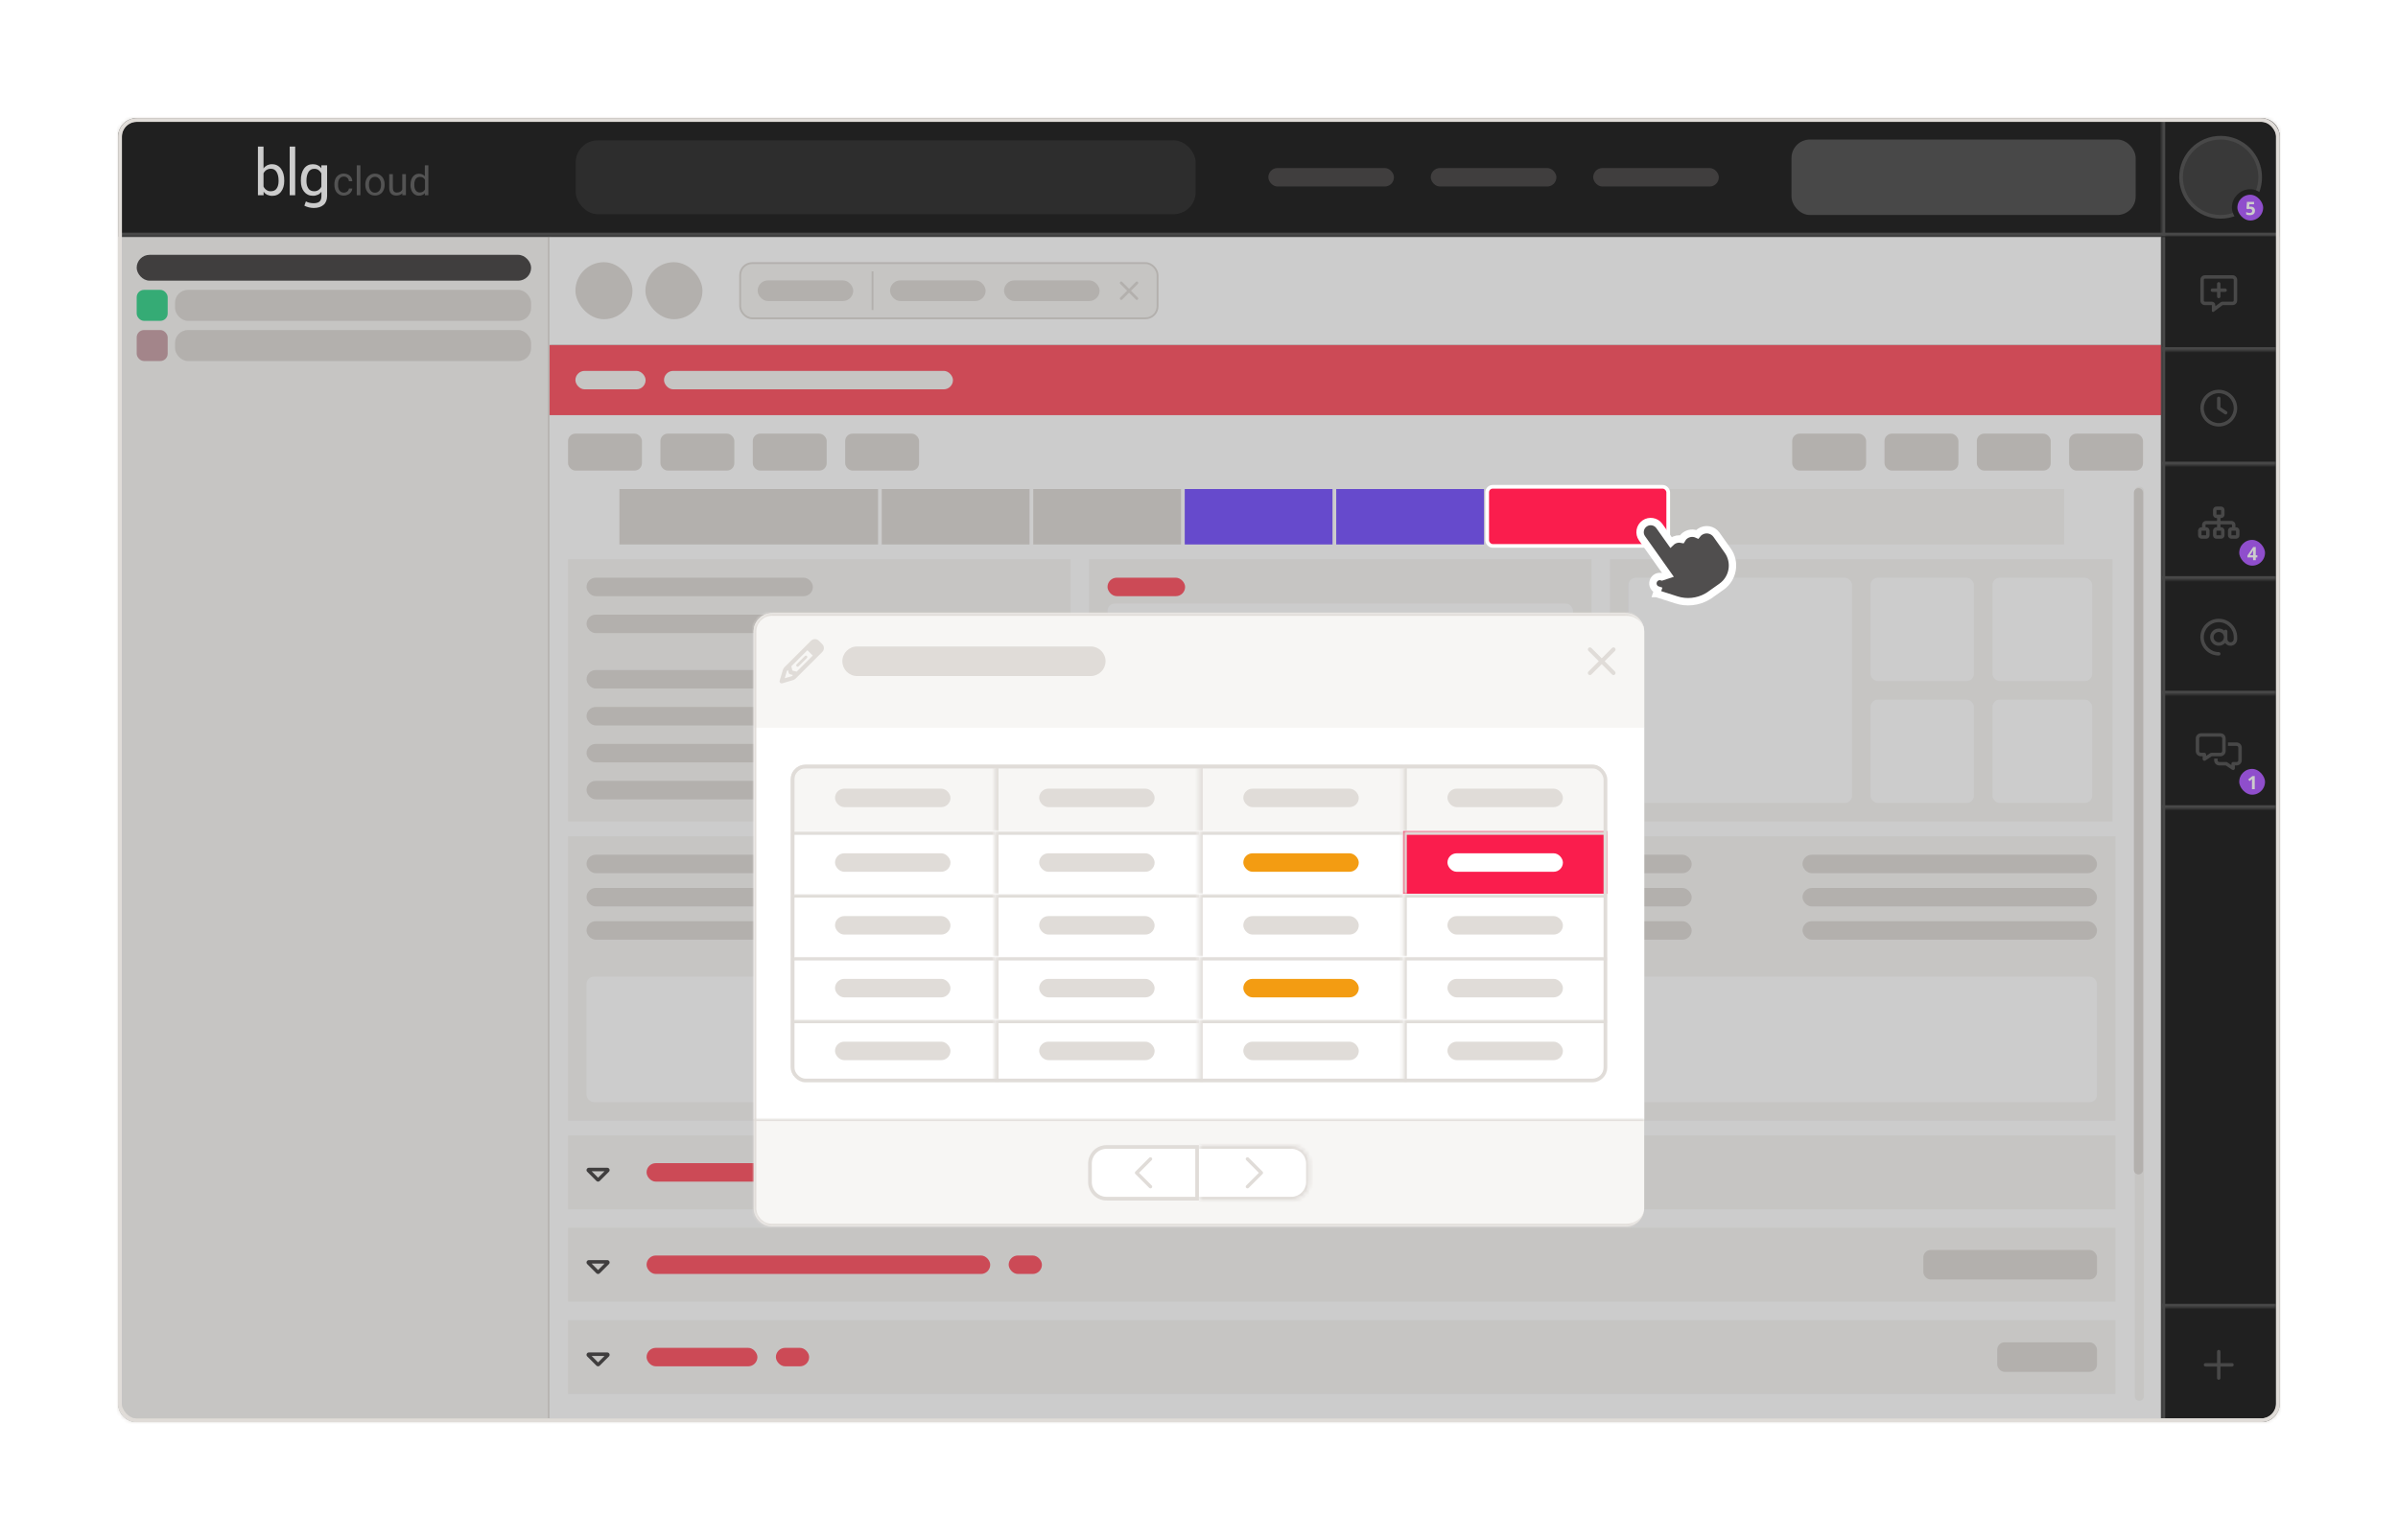 <svg width="649" height="417" viewBox="0 0 649 417" fill="none" xmlns="http://www.w3.org/2000/svg">
<g filter="url(#filter0_d_2085_13919)">
<path d="M10 15C10 12.239 12.239 10 15 10H620C622.761 10 625 12.239 625 15V388C625 390.761 622.761 393 620 393H15C12.239 393 10 390.761 10 388V15Z" fill="white" fill-opacity="0.7" shape-rendering="crispEdges"/>
<path d="M15 8.5C11.41 8.5 8.5 11.41 8.5 15V388C8.5 391.59 11.41 394.5 15 394.5H620C623.59 394.5 626.5 391.59 626.5 388V15C626.5 11.41 623.59 8.5 620 8.5H15Z" stroke="white" stroke-opacity="0.9" stroke-width="3" shape-rendering="crispEdges"/>
<g filter="url(#filter1_d_2085_13919)">
<g clip-path="url(#clip0_2085_13919)">
<mask id="path-3-inside-1_2085_13919" fill="white">
<path d="M25 30C25 27.239 27.239 25 30 25H605C607.761 25 610 27.239 610 30V373C610 375.761 607.761 378 605 378H30C27.239 378 25 375.761 25 373V30Z"/>
</mask>
<path d="M25 30C25 27.239 27.239 25 30 25H605C607.761 25 610 27.239 610 30V373C610 375.761 607.761 378 605 378H30C27.239 378 25 375.761 25 373V30Z" fill="#282828"/>
<mask id="path-5-inside-2_2085_13919" fill="white">
<path d="M25 57H141.749V378H25V57Z"/>
</mask>
<path d="M25 57H141.749V378H25V57Z" fill="#F7F6F4"/>
<path d="M141.251 57V378H142.247V57H141.251Z" fill="#E0DCD8" mask="url(#path-5-inside-2_2085_13919)"/>
<rect x="30" y="62" width="106.749" height="6.991" rx="3.495" fill="#504E4E"/>
<rect x="30" y="71.482" width="8.389" height="8.389" rx="1.992" fill="#42D692"/>
<rect x="40.381" y="71.482" width="96.367" height="8.389" rx="3.495" fill="#E0DCD8"/>
<rect x="30" y="82.361" width="8.389" height="8.389" rx="1.992" fill="#CCA6AC"/>
<rect x="40.381" y="82.361" width="96.367" height="8.389" rx="3.495" fill="#E0DCD8"/>
<rect width="436.251" height="29.423" transform="translate(141.748 57)" fill="white"/>
<g clip-path="url(#clip1_2085_13919)">
<rect x="148.738" y="63.99" width="15.443" height="15.441" rx="7.721" fill="#E0DCD8"/>
<rect x="167.678" y="63.99" width="15.443" height="15.441" rx="7.721" fill="#E0DCD8"/>
<rect x="193.331" y="64.239" width="112.965" height="14.943" rx="3.246" fill="#F7F6F4"/>
<rect x="193.331" y="64.239" width="112.965" height="14.943" rx="3.246" stroke="#E0DCD8" stroke-width="0.498"/>
<rect x="198.062" y="68.914" width="25.866" height="5.593" rx="2.796" fill="#E0DCD8"/>
<line x1="229.159" y1="66.481" x2="229.159" y2="76.941" stroke="#E0DCD8" stroke-width="0.498"/>
<rect x="233.891" y="68.914" width="25.866" height="5.593" rx="2.796" fill="#E0DCD8"/>
<rect x="264.738" y="68.914" width="25.866" height="5.593" rx="2.796" fill="#E0DCD8"/>
<g clip-path="url(#clip2_2085_13919)">
<path d="M300.957 69.86C301.103 69.713 301.103 69.477 300.957 69.332C300.811 69.187 300.574 69.186 300.429 69.332L298.577 71.184L296.723 69.33C296.577 69.184 296.34 69.184 296.195 69.33C296.051 69.477 296.049 69.713 296.195 69.858L298.048 71.71L296.194 73.564C296.047 73.711 296.047 73.947 296.194 74.092C296.34 74.237 296.577 74.238 296.721 74.092L298.574 72.24L300.428 74.094C300.574 74.24 300.811 74.24 300.955 74.094C301.1 73.947 301.102 73.711 300.955 73.566L299.103 71.714L300.957 69.86Z" fill="#E0DCD8"/>
</g>
</g>
<rect width="436.251" height="291.577" transform="translate(141.748 86.424)" fill="white"/>
<rect width="436.251" height="18.982" transform="translate(141.748 86.424)" fill="#FF5C6C"/>
<rect x="148.738" y="93.414" width="19" height="5" rx="2.5" fill="#F7F6F4"/>
<rect x="172.719" y="93.414" width="78.202" height="5" rx="2.5" fill="#F7F6F4"/>
<rect x="146.748" y="110.406" width="20" height="10" rx="2" fill="#E0DCD8"/>
<rect x="171.748" y="110.406" width="20" height="10" rx="2" fill="#E0DCD8"/>
<rect x="196.748" y="110.406" width="20" height="10" rx="2" fill="#E0DCD8"/>
<rect x="221.748" y="110.406" width="20" height="10" rx="2" fill="#E0DCD8"/>
<rect x="478.057" y="110.406" width="20" height="10" rx="2" fill="#E0DCD8"/>
<rect x="503.037" y="110.406" width="20" height="10" rx="2" fill="#E0DCD8"/>
<rect x="528.02" y="110.406" width="20" height="10" rx="2" fill="#E0DCD8"/>
<rect x="553" y="110.406" width="20" height="10" rx="2" fill="#E0DCD8"/>
<g clip-path="url(#clip3_2085_13919)">
<rect width="70" height="15" transform="translate(160.646 125.406)" fill="#E0DCD8"/>
<rect width="40" height="15" transform="translate(231.646 125.406)" fill="#E0DCD8"/>
<rect width="40" height="15" transform="translate(272.646 125.406)" fill="#E0DCD8"/>
<rect width="40" height="15" transform="translate(313.646 125.406)" fill="#805CFF"/>
<rect width="40" height="15" transform="translate(354.646 125.406)" fill="#805CFF"/>
<rect width="40" height="15" transform="translate(395.646 125.406)" fill="#FA1D4D"/>
<rect width="115" height="15" transform="translate(436.646 125.406)" fill="#F7F6F4"/>
<rect width="136" height="71" transform="translate(146.748 144.406)" fill="#F7F6F4"/>
<rect x="151.748" y="149.406" width="61.267" height="5" rx="2.5" fill="#E0DCD8"/>
<rect x="151.748" y="159.406" width="107" height="5" rx="2.5" fill="#E0DCD8"/>
<rect x="151.748" y="174.406" width="126" height="5" rx="2.5" fill="#E0DCD8"/>
<rect x="151.748" y="184.406" width="64" height="5" rx="2.5" fill="#E0DCD8"/>
<rect x="151.748" y="194.406" width="95" height="5" rx="2.5" fill="#E0DCD8"/>
<rect x="151.748" y="204.406" width="108" height="5" rx="2.5" fill="#E0DCD8"/>
<rect width="136" height="71" transform="translate(287.748 144.406)" fill="#F7F6F4"/>
<rect x="292.748" y="149.406" width="21" height="5" rx="2.5" fill="#FF5C6C"/>
<rect x="292.748" y="156.406" width="126" height="10" rx="2" fill="white"/>
<rect x="292.748" y="171.406" width="43" height="5" rx="2.5" fill="#FF5C6C"/>
<rect x="292.748" y="178.406" width="126" height="10" rx="2" fill="white"/>
<rect x="292.748" y="193.406" width="38" height="5" rx="2.5" fill="#FF5C6C"/>
<rect x="292.748" y="200.406" width="126" height="10" rx="2" fill="white"/>
<rect width="136" height="71" transform="translate(428.748 144.406)" fill="#F7F6F4"/>
<rect x="433.748" y="149.406" width="60.5" height="61" rx="2" fill="white"/>
<rect x="499.248" y="149.406" width="28" height="28" rx="2" fill="white"/>
<rect x="532.248" y="149.406" width="27" height="28" rx="2" fill="white"/>
<rect x="499.248" y="182.406" width="28" height="28" rx="2" fill="white"/>
<rect x="532.248" y="182.406" width="27" height="28" rx="2" fill="white"/>
<rect width="418.799" height="77" transform="translate(146.748 219.406)" fill="#F7F6F4"/>
<rect x="151.748" y="224.406" width="79.7" height="5" rx="2.5" fill="#E0DCD8"/>
<rect x="261.447" y="224.406" width="79.7" height="5" rx="2.5" fill="#E0DCD8"/>
<rect x="371.146" y="224.406" width="79.7" height="5" rx="2.5" fill="#E0DCD8"/>
<rect x="480.848" y="224.406" width="79.7" height="5" rx="2.5" fill="#E0DCD8"/>
<rect x="151.748" y="233.406" width="79.7" height="5" rx="2.5" fill="#E0DCD8"/>
<rect x="261.447" y="233.406" width="79.7" height="5" rx="2.5" fill="#E0DCD8"/>
<rect x="371.146" y="233.406" width="79.7" height="5" rx="2.5" fill="#E0DCD8"/>
<rect x="480.848" y="233.406" width="79.7" height="5" rx="2.5" fill="#E0DCD8"/>
<rect x="151.748" y="242.406" width="79.7" height="5" rx="2.5" fill="#E0DCD8"/>
<rect x="261.447" y="242.406" width="79.7" height="5" rx="2.5" fill="#E0DCD8"/>
<rect x="371.146" y="242.406" width="79.7" height="5" rx="2.5" fill="#E0DCD8"/>
<rect x="480.848" y="242.406" width="79.7" height="5" rx="2.5" fill="#E0DCD8"/>
<rect x="151.748" y="257.406" width="132.946" height="34" rx="2" fill="white"/>
<rect x="289.674" y="257.406" width="132.946" height="34" rx="2" fill="white"/>
<rect x="427.602" y="257.406" width="132.946" height="34" rx="2" fill="white"/>
<g clip-path="url(#clip4_2085_13919)">
<rect width="418.799" height="20" transform="translate(146.748 300.406)" fill="#F7F6F4"/>
<g clip-path="url(#clip5_2085_13919)">
<path d="M154.873 311.84L156.619 310.094H153.127L154.873 311.84ZM155.314 312.725C155.07 312.969 154.673 312.969 154.429 312.725L151.929 310.225C151.75 310.045 151.697 309.777 151.794 309.543C151.892 309.309 152.119 309.156 152.373 309.156H157.373C157.625 309.156 157.853 309.309 157.951 309.543C158.048 309.777 157.994 310.045 157.816 310.225L155.316 312.725H155.314Z" fill="#504E4E"/>
</g>
<rect x="167.998" y="307.906" width="59" height="5" rx="2.5" fill="#FF5C6C"/>
<rect x="231.998" y="307.906" width="9" height="5" rx="2.5" fill="#FF5C6C"/>
<rect width="418.799" height="20" transform="translate(146.748 325.406)" fill="#F7F6F4"/>
<g clip-path="url(#clip6_2085_13919)">
<path d="M154.873 336.84L156.619 335.094H153.127L154.873 336.84ZM155.314 337.725C155.07 337.969 154.673 337.969 154.429 337.725L151.929 335.225C151.75 335.045 151.697 334.777 151.794 334.543C151.892 334.309 152.119 334.156 152.373 334.156H157.373C157.625 334.156 157.853 334.309 157.951 334.543C158.048 334.777 157.994 335.045 157.816 335.225L155.316 337.725H155.314Z" fill="#504E4E"/>
</g>
<rect x="167.998" y="332.906" width="93" height="5" rx="2.5" fill="#FF5C6C"/>
<rect x="265.998" y="332.906" width="9" height="5" rx="2.5" fill="#FF5C6C"/>
<rect x="513.547" y="331.406" width="47" height="8" rx="2" fill="#E0DCD8"/>
<rect width="418.799" height="20" transform="translate(146.748 350.406)" fill="#F7F6F4"/>
<g clip-path="url(#clip7_2085_13919)">
<path d="M154.873 361.84L156.619 360.094H153.127L154.873 361.84ZM155.314 362.725C155.07 362.969 154.673 362.969 154.429 362.725L151.929 360.225C151.75 360.045 151.697 359.777 151.794 359.543C151.892 359.309 152.119 359.156 152.373 359.156H157.373C157.625 359.156 157.853 359.309 157.951 359.543C158.048 359.777 157.994 360.045 157.816 360.225L155.316 362.725H155.314Z" fill="#504E4E"/>
</g>
<rect x="167.998" y="357.906" width="30" height="5" rx="2.5" fill="#FF5C6C"/>
<rect x="202.998" y="357.906" width="9" height="5" rx="2.5" fill="#FF5C6C"/>
<rect x="533.547" y="356.406" width="27" height="8" rx="2" fill="#E0DCD8"/>
</g>
</g>
<path d="M572 126L572 371" stroke="#F7F6F4" stroke-width="2.491" stroke-linecap="round"/>
<path d="M571.773 126.402L571.773 309.705" stroke="#E0DCD8" stroke-width="2.491" stroke-linecap="round"/>
<mask id="path-76-inside-3_2085_13919" fill="white">
<path d="M25 25H610V57H25V25Z"/>
</mask>
<path d="M25 25H610V57H25V25Z" fill="#282828"/>
<path d="M610 56H25V58H610V56Z" fill="#5A5A5A" mask="url(#path-76-inside-3_2085_13919)"/>
<g clip-path="url(#clip8_2085_13919)">
<g opacity="0.3">
<path d="M86.075 45.156C86.432 45.156 86.727 45.052 87 44.844C87.273 44.636 87.399 44.366 87.441 44.054H88.365C88.344 44.387 88.239 44.678 88.029 44.99C87.819 45.281 87.546 45.53 87.189 45.696C86.832 45.883 86.474 45.967 86.075 45.967C85.277 45.967 84.667 45.696 84.205 45.177C83.743 44.657 83.512 43.951 83.512 43.057V42.87C83.512 42.33 83.617 41.831 83.806 41.394C83.995 40.958 84.31 40.625 84.688 40.376C85.067 40.147 85.529 40.002 86.054 40.002C86.684 40.002 87.231 40.21 87.672 40.584C88.113 40.958 88.323 41.457 88.365 42.08H87.441C87.399 41.706 87.273 41.415 87.021 41.166C86.769 40.937 86.453 40.812 86.075 40.812C85.571 40.812 85.193 40.999 84.919 41.353C84.646 41.706 84.499 42.226 84.499 42.891V43.078C84.499 43.743 84.625 44.242 84.898 44.595C85.193 44.99 85.571 45.156 86.075 45.156Z" fill="white"/>
<path d="M90.55 45.863H89.562V37.758H90.55V45.863Z" fill="white"/>
<path d="M91.875 42.954C91.875 42.393 92.001 41.894 92.211 41.437C92.421 40.979 92.757 40.647 93.136 40.398C93.535 40.148 93.976 40.023 94.501 40.023C95.3 40.023 95.909 40.294 96.392 40.834C96.876 41.374 97.107 42.081 97.107 42.974V43.037C97.107 43.577 97.002 44.076 96.792 44.533C96.582 44.99 96.266 45.323 95.867 45.572C95.468 45.822 95.006 45.946 94.48 45.946C93.703 45.946 93.073 45.676 92.589 45.136C92.106 44.596 91.875 43.889 91.875 43.016V42.954ZM92.862 43.058C92.862 43.681 93.01 44.201 93.304 44.596C93.598 44.97 93.997 45.178 94.501 45.178C95.006 45.178 95.384 44.97 95.699 44.596C95.993 44.221 96.14 43.66 96.14 42.974C96.14 42.351 95.993 41.852 95.678 41.457C95.363 41.063 94.964 40.876 94.48 40.876C93.997 40.876 93.598 41.083 93.304 41.457C93.01 41.79 92.862 42.351 92.862 43.058Z" fill="white"/>
<path d="M101.897 45.323C101.518 45.76 100.951 45.947 100.237 45.947C99.606 45.947 99.165 45.76 98.829 45.406C98.514 45.053 98.346 44.533 98.346 43.848V40.148H99.333V43.848C99.333 44.721 99.69 45.136 100.384 45.136C101.14 45.136 101.644 44.845 101.876 44.305V40.148H102.863V45.843H101.876L101.897 45.323Z" fill="white"/>
<path d="M104.125 42.953C104.125 42.081 104.335 41.374 104.755 40.834C105.175 40.293 105.721 40.044 106.394 40.044C107.066 40.044 107.612 40.273 107.991 40.73V37.758H108.978V45.863H107.991V45.302C107.612 45.759 107.066 45.988 106.373 45.988C105.7 45.988 105.154 45.718 104.734 45.177C104.314 44.637 104.104 43.93 104.104 43.057L104.125 42.953ZM105.133 43.057C105.133 43.702 105.259 44.2 105.532 44.574C105.805 44.949 106.163 45.115 106.667 45.115C107.297 45.115 107.738 44.824 108.033 44.283V41.686C107.738 41.145 107.297 40.896 106.667 40.896C106.184 40.896 105.805 41.083 105.532 41.436C105.259 41.79 105.133 42.351 105.133 43.057Z" fill="white"/>
</g>
<path d="M66.641 37.468C66.178 37.447 65.695 37.571 65.296 37.758C64.918 37.966 64.581 38.236 64.329 38.611V32.688H62.816V45.864H64.35V44.928C64.581 45.24 64.897 45.531 65.254 45.718C65.716 45.926 66.199 46.03 66.683 46.03C67.691 46.03 68.49 45.656 69.057 44.928C69.624 44.201 69.939 43.224 69.939 42.06V41.915C69.96 40.606 69.666 39.525 69.078 38.714C68.49 37.904 67.67 37.468 66.641 37.468ZM68.405 42.04C68.405 42.871 68.237 43.536 67.88 44.035C67.544 44.554 66.998 44.783 66.304 44.783C65.884 44.824 65.464 44.679 65.107 44.43C64.77 44.201 64.497 43.868 64.329 43.494V39.941C64.497 39.566 64.77 39.255 65.086 39.047C65.443 38.818 65.863 38.694 66.283 38.694C66.935 38.652 67.565 39.005 67.88 39.587C68.237 40.19 68.405 40.959 68.405 41.894V42.04ZM79.983 37.758V38.569C79.752 38.216 79.415 37.945 79.016 37.758C78.596 37.551 78.134 37.468 77.671 37.468C76.642 37.468 75.865 37.862 75.276 38.673C74.709 39.483 74.415 40.543 74.436 41.873V42.04C74.436 43.224 74.73 44.18 75.318 44.908C75.906 45.635 76.684 46.009 77.692 46.009C78.176 46.03 78.659 45.905 79.121 45.697C79.478 45.51 79.752 45.24 80.004 44.928V46.03C80.004 46.716 79.857 47.235 79.52 47.547C79.184 47.859 78.638 48.025 77.903 48.025C77.524 48.025 77.125 47.983 76.768 47.9C76.432 47.838 76.096 47.692 75.802 47.526L75.381 48.69C75.759 48.898 76.18 49.043 76.6 49.147C77.041 49.251 77.482 49.313 77.903 49.313C79.079 49.313 79.962 49.023 80.592 48.461C81.222 47.921 81.538 47.09 81.538 46.03V37.758H79.983ZM79.983 43.536C79.815 43.91 79.562 44.201 79.247 44.43C78.89 44.658 78.47 44.804 78.05 44.783C77.335 44.783 76.81 44.533 76.474 44.035C76.117 43.515 75.949 42.871 75.949 42.04V41.915C75.949 40.959 76.117 40.211 76.474 39.608C76.789 39.047 77.419 38.673 78.071 38.714C78.491 38.694 78.911 38.818 79.247 39.068C79.562 39.296 79.815 39.608 79.983 39.941V43.536ZM71.41 45.864H72.902V32.688H71.41V45.864Z" fill="white"/>
</g>
<rect x="148.826" y="31" width="167.782" height="20" rx="5.977" fill="#383838"/>
<rect x="336.273" y="38.5" width="34" height="5" rx="2.5" fill="#504E4E"/>
<rect x="380.236" y="38.5" width="34" height="5" rx="2.5" fill="#504E4E"/>
<rect x="424.197" y="38.5" width="34" height="5" rx="2.5" fill="#504E4E"/>
<rect x="477.863" y="30.789" width="93.145" height="20.422" rx="4.981" fill="#5A5A5A"/>
<mask id="path-89-inside-4_2085_13919" fill="white">
<path d="M578 25H610V57H578V25Z"/>
</mask>
<path d="M579 57V25H577V57H579Z" fill="#5A5A5A" mask="url(#path-89-inside-4_2085_13919)"/>
<circle cx="594" cy="41" r="10.709" fill="#474747" stroke="#5A5A5A" stroke-width="0.996"/>
<rect x="597.796" y="44.985" width="8.468" height="8.468" rx="4.234" fill="#B362FF"/>
<rect x="597.796" y="44.985" width="8.468" height="8.468" rx="4.234" stroke="#282828" stroke-width="1.494"/>
<path d="M602.172 48.947C602.389 48.947 602.582 48.989 602.751 49.071C602.921 49.154 603.055 49.276 603.152 49.436C603.25 49.596 603.298 49.794 603.298 50.029C603.298 50.286 603.245 50.507 603.138 50.693C603.032 50.878 602.874 51.02 602.663 51.119C602.454 51.218 602.193 51.267 601.88 51.267C601.694 51.267 601.518 51.251 601.353 51.219C601.189 51.188 601.045 51.14 600.922 51.075V50.426C601.045 50.491 601.193 50.546 601.365 50.591C601.538 50.635 601.701 50.657 601.854 50.657C602.003 50.657 602.128 50.638 602.231 50.599C602.333 50.558 602.41 50.496 602.462 50.414C602.515 50.329 602.542 50.222 602.542 50.093C602.542 49.919 602.483 49.786 602.367 49.694C602.25 49.601 602.071 49.555 601.829 49.555C601.737 49.555 601.64 49.564 601.54 49.582C601.441 49.6 601.358 49.618 601.292 49.635L600.993 49.475L601.126 47.663H603.055V48.3H601.785L601.72 48.998C601.775 48.987 601.835 48.975 601.9 48.964C601.965 48.953 602.055 48.947 602.172 48.947Z" fill="white"/>
<mask id="path-94-inside-5_2085_13919" fill="white">
<path d="M578 57H609V378H578V57Z"/>
</mask>
<path d="M578 57H609V378H578V57Z" fill="#282828"/>
<path d="M579 378V57H577V378H579Z" fill="#5A5A5A" mask="url(#path-94-inside-5_2085_13919)"/>
<mask id="path-96-inside-6_2085_13919" fill="white">
<path d="M578 57H609V88H578V57Z"/>
</mask>
<path d="M609 87H578V89H609V87Z" fill="#5A5A5A" mask="url(#path-96-inside-6_2085_13919)"/>
<g clip-path="url(#clip9_2085_13919)">
<path d="M592.567 75.614C592.567 75.098 592.148 74.68 591.633 74.68H589.765C589.594 74.68 589.453 74.54 589.453 74.368V68.765C589.453 68.594 589.594 68.454 589.765 68.454H597.236C597.408 68.454 597.548 68.594 597.548 68.765V74.368C597.548 74.54 597.408 74.68 597.236 74.68H594.538C594.335 74.68 594.139 74.746 593.977 74.867L592.567 75.925V75.614ZM592.563 77.096L592.567 77.093L594.538 75.614H597.236C597.923 75.614 598.482 75.055 598.482 74.368V68.765C598.482 68.078 597.923 67.519 597.236 67.519H589.765C589.078 67.519 588.52 68.078 588.52 68.765V74.368C588.52 75.055 589.078 75.614 589.765 75.614H590.699H591.633V76.548V76.626V76.631V76.756V77.17C591.633 77.289 591.699 77.396 591.804 77.448C591.909 77.501 592.035 77.489 592.131 77.419L592.464 77.17L592.563 77.096ZM593.034 73.279C593.034 73.538 593.242 73.746 593.501 73.746C593.759 73.746 593.968 73.538 593.968 73.279V72.034H595.213C595.472 72.034 595.68 71.825 595.68 71.567C595.68 71.308 595.472 71.1 595.213 71.1H593.968V69.854C593.968 69.596 593.759 69.387 593.501 69.387C593.242 69.387 593.034 69.596 593.034 69.854V71.1H591.788C591.53 71.1 591.321 71.308 591.321 71.567C591.321 71.825 591.53 72.034 591.788 72.034H593.034V73.279Z" fill="#5A5A5A"/>
</g>
<mask id="path-99-inside-7_2085_13919" fill="white">
<path d="M578 88H609V119H578V88Z"/>
</mask>
<path d="M609 118H578V120H609V118Z" fill="#5A5A5A" mask="url(#path-99-inside-7_2085_13919)"/>
<g clip-path="url(#clip10_2085_13919)">
<path d="M597.548 103.501C597.548 104.574 597.121 105.603 596.362 106.362C595.603 107.121 594.574 107.548 593.501 107.548C592.427 107.548 591.398 107.121 590.639 106.362C589.88 105.603 589.453 104.574 589.453 103.501C589.453 102.427 589.88 101.398 590.639 100.639C591.398 99.88 592.427 99.454 593.501 99.454C594.574 99.454 595.603 99.88 596.362 100.639C597.121 101.398 597.548 102.427 597.548 103.501ZM588.52 103.501C588.52 104.822 589.044 106.089 589.978 107.023C590.913 107.957 592.18 108.482 593.501 108.482C594.822 108.482 596.089 107.957 597.023 107.023C597.957 106.089 598.482 104.822 598.482 103.501C598.482 102.18 597.957 100.913 597.023 99.978C596.089 99.044 594.822 98.519 593.501 98.519C592.18 98.519 590.913 99.044 589.978 99.978C589.044 100.913 588.52 102.18 588.52 103.501ZM593.034 100.854V103.501C593.034 103.656 593.111 103.802 593.242 103.89L595.11 105.135C595.324 105.279 595.614 105.221 595.758 105.005C595.902 104.789 595.843 104.501 595.627 104.357L593.968 103.252V100.854C593.968 100.596 593.759 100.387 593.501 100.387C593.242 100.387 593.034 100.596 593.034 100.854Z" fill="#5A5A5A"/>
</g>
<mask id="path-102-inside-8_2085_13919" fill="white">
<path d="M578 119H609V150H578V119Z"/>
</mask>
<path d="M609 149H578V151H609V149Z" fill="#5A5A5A" mask="url(#path-102-inside-8_2085_13919)"/>
<g clip-path="url(#clip11_2085_13919)">
<path d="M594.123 131.077V132.322H592.878V131.077H594.123ZM592.878 130.143C592.362 130.143 591.944 130.561 591.944 131.077V132.322C591.944 132.837 592.362 133.256 592.878 133.256H593.033V134.034H590.076C589.474 134.034 588.986 134.522 588.986 135.124V135.746H588.83C588.315 135.746 587.896 136.165 587.896 136.68V137.925C587.896 138.441 588.315 138.859 588.83 138.859H590.076C590.591 138.859 591.01 138.441 591.01 137.925V136.68C591.01 136.165 590.591 135.746 590.076 135.746H589.92V135.124C589.92 135.038 589.99 134.968 590.076 134.968H593.033V135.746H592.878C592.362 135.746 591.944 136.165 591.944 136.68V137.925C591.944 138.441 592.362 138.859 592.878 138.859H594.123C594.638 138.859 595.057 138.441 595.057 137.925V136.68C595.057 136.165 594.638 135.746 594.123 135.746H593.967V134.968H596.925C597.01 134.968 597.08 135.038 597.08 135.124V135.746H596.925C596.409 135.746 595.991 136.165 595.991 136.68V137.925C595.991 138.441 596.409 138.859 596.925 138.859H598.17C598.685 138.859 599.104 138.441 599.104 137.925V136.68C599.104 136.165 598.685 135.746 598.17 135.746H598.014V135.124C598.014 134.522 597.526 134.034 596.925 134.034H593.967V133.256H594.123C594.638 133.256 595.057 132.837 595.057 132.322V131.077C595.057 130.561 594.638 130.143 594.123 130.143H592.878ZM588.83 136.68H590.076V137.925H588.83V136.68ZM592.878 136.68H594.123V137.925H592.878V136.68ZM596.925 136.68H598.17V137.925H596.925V136.68Z" fill="#5A5A5A"/>
</g>
<rect x="598.298" y="138.427" width="8.468" height="8.468" rx="4.234" fill="#B362FF"/>
<rect x="598.298" y="138.427" width="8.468" height="8.468" rx="4.234" stroke="#282828" stroke-width="1.494"/>
<path d="M603.946 143.923H603.518V144.66H602.784V143.923H601.266V143.4L602.825 141.104H603.518V143.339H603.946V143.923ZM602.784 143.339V142.736C602.784 142.68 602.784 142.612 602.786 142.534C602.789 142.457 602.792 142.379 602.796 142.301C602.799 142.223 602.802 142.154 602.805 142.094C602.81 142.033 602.814 141.99 602.815 141.965H602.796C602.765 142.032 602.732 142.097 602.698 142.16C602.664 142.222 602.625 142.286 602.579 142.354L601.927 143.339H602.784Z" fill="white"/>
<mask id="path-107-inside-9_2085_13919" fill="white">
<path d="M578 150H609V181H578V150Z"/>
</mask>
<path d="M609 180H578V182H609V180Z" fill="#5A5A5A" mask="url(#path-107-inside-9_2085_13919)"/>
<g clip-path="url(#clip12_2085_13919)">
<path d="M593.501 161.453C591.265 161.453 589.453 163.265 589.453 165.501C589.453 167.736 591.265 169.548 593.501 169.548C593.759 169.548 593.968 169.756 593.968 170.015C593.968 170.273 593.759 170.482 593.501 170.482C590.749 170.482 588.52 168.252 588.52 165.501C588.52 162.749 590.749 160.52 593.501 160.52C596.252 160.52 598.482 162.749 598.482 165.501V166.045C598.482 167.034 597.68 167.835 596.692 167.835C596.086 167.835 595.549 167.534 595.226 167.073C594.798 167.542 594.184 167.835 593.501 167.835C592.211 167.835 591.166 166.791 591.166 165.501C591.166 164.211 592.211 163.166 593.501 163.166C594.061 163.166 594.575 163.362 594.975 163.691C595.059 163.563 595.203 163.477 595.368 163.477C595.627 163.477 595.835 163.685 595.835 163.944V165.501V166.045C595.835 166.518 596.219 166.901 596.692 166.901C597.164 166.901 597.548 166.518 597.548 166.045V165.501C597.548 163.265 595.736 161.453 593.501 161.453ZM594.901 165.501C594.901 165.129 594.754 164.773 594.491 164.51C594.228 164.247 593.872 164.1 593.501 164.1C593.129 164.1 592.773 164.247 592.51 164.51C592.247 164.773 592.1 165.129 592.1 165.501C592.1 165.872 592.247 166.228 592.51 166.491C592.773 166.754 593.129 166.901 593.501 166.901C593.872 166.901 594.228 166.754 594.491 166.491C594.754 166.228 594.901 165.872 594.901 165.501Z" fill="#5A5A5A"/>
</g>
<mask id="path-110-inside-10_2085_13919" fill="white">
<path d="M578 181H609V212H578V181Z"/>
</mask>
<path d="M609 211H578V213H609V211Z" fill="#5A5A5A" mask="url(#path-110-inside-10_2085_13919)"/>
<g clip-path="url(#clip13_2085_13919)">
<path d="M588.207 192.92C588.207 192.662 588.416 192.453 588.674 192.453H593.967C594.225 192.453 594.434 192.662 594.434 192.92V196.345C594.434 196.604 594.225 196.812 593.967 196.812H591.476C591.385 196.812 591.293 196.839 591.217 196.89L590.075 197.652V197.279C590.075 197.02 589.867 196.812 589.608 196.812H588.674C588.416 196.812 588.207 196.604 588.207 196.345V192.92ZM588.674 191.52C587.9 191.52 587.273 192.146 587.273 192.92V196.345C587.273 197.119 587.9 197.746 588.674 197.746H589.141V198.524C589.141 198.697 589.237 198.855 589.388 198.937C589.54 199.018 589.725 199.009 589.867 198.913L591.618 197.746H593.967C594.741 197.746 595.368 197.119 595.368 196.345V192.92C595.368 192.146 594.741 191.52 593.967 191.52H588.674ZM592.254 198.835C592.254 199.61 592.881 200.236 593.655 200.236H595.381L597.132 201.404C597.276 201.499 597.459 201.509 597.611 201.427C597.763 201.345 597.858 201.188 597.858 201.015V200.236H598.325C599.1 200.236 599.726 199.61 599.726 198.835V195.411C599.726 194.637 599.1 194.01 598.325 194.01H595.99V194.944H598.325C598.584 194.944 598.792 195.152 598.792 195.411V198.835C598.792 199.094 598.584 199.302 598.325 199.302H597.391C597.132 199.302 596.924 199.511 596.924 199.769V200.143L595.782 199.38C595.706 199.33 595.615 199.302 595.523 199.302H593.655C593.397 199.302 593.188 199.094 593.188 198.835V198.368H592.254V198.835Z" fill="#5A5A5A"/>
</g>
<rect x="598.298" y="200.427" width="8.468" height="8.468" rx="4.234" fill="#B362FF"/>
<rect x="598.298" y="200.427" width="8.468" height="8.468" rx="4.234" stroke="#282828" stroke-width="1.494"/>
<path d="M603.238 206.66H602.487V204.603C602.487 204.546 602.488 204.476 602.489 204.393C602.491 204.309 602.493 204.223 602.497 204.136C602.5 204.046 602.503 203.966 602.506 203.895C602.488 203.916 602.452 203.952 602.397 204.004C602.343 204.055 602.293 204.1 602.246 204.14L601.837 204.469L601.475 204.016L602.621 203.104H603.238V206.66Z" fill="white"/>
<mask id="path-115-inside-11_2085_13919" fill="white">
<path d="M578 212H609V347H578V212Z"/>
</mask>
<path d="M609 346H578V348H609V346Z" fill="#5A5A5A" mask="url(#path-115-inside-11_2085_13919)"/>
<g clip-path="url(#clip14_2085_13919)">
<path d="M593.965 358.92C593.965 358.661 593.757 358.453 593.498 358.453C593.239 358.453 593.031 358.661 593.031 358.92V362.033H589.918C589.659 362.033 589.451 362.241 589.451 362.5C589.451 362.759 589.659 362.967 589.918 362.967H593.031V366.08C593.031 366.339 593.239 366.547 593.498 366.547C593.757 366.547 593.965 366.339 593.965 366.08V362.967H597.078C597.337 362.967 597.545 362.759 597.545 362.5C597.545 362.241 597.337 362.033 597.078 362.033H593.965V358.92Z" fill="#5A5A5A"/>
</g>
</g>
<path d="M30 26H605V24H30V26ZM609 30V373H611V30H609ZM605 377H30V379H605V377ZM26 373V30H24V373H26ZM30 377C27.791 377 26 375.209 26 373H24C24 376.314 26.686 379 30 379V377ZM609 373C609 375.209 607.209 377 605 377V379C608.314 379 611 376.314 611 373H609ZM605 26C607.209 26 609 27.791 609 30H611C611 26.686 608.314 24 605 24V26ZM30 24C26.686 24 24 26.686 24 30H26C26 27.791 27.791 26 30 26V24Z" fill="#E0DCD8" mask="url(#path-3-inside-1_2085_13919)"/>
</g>
<rect x="25.5" y="25.5" width="584" height="352" rx="4.5" fill="black" fill-opacity="0.2"/>
<rect x="25.5" y="25.5" width="584" height="352" rx="4.5" stroke="#E0DCD8"/>
<g filter="url(#filter2_d_2085_13919)">
<g clip-path="url(#clip15_2085_13919)">
<mask id="path-119-inside-12_2085_13919" fill="white">
<path d="M197 164.02C197 161.258 199.239 159.02 202 159.02H433C435.761 159.02 438 161.258 438 164.02V320.02C438 322.781 435.761 325.02 433 325.02H202C199.239 325.02 197 322.781 197 320.02V164.02Z"/>
</mask>
<path d="M197 164.02C197 161.258 199.239 159.02 202 159.02H433C435.761 159.02 438 161.258 438 164.02V320.02C438 322.781 435.761 325.02 433 325.02H202C199.239 325.02 197 322.781 197 320.02V164.02Z" fill="#F7F6F4"/>
<rect width="241" height="31" transform="translate(197 159.02)" fill="#F7F6F4"/>
<g clip-path="url(#clip16_2085_13919)">
<path d="M204.853 174.477L204.314 176.307L204.023 177.296C203.965 177.496 204.019 177.709 204.164 177.854C204.309 178 204.522 178.054 204.719 177.997L205.711 177.704L207.541 177.165C207.785 177.095 208.012 176.978 208.212 176.825L208.219 176.83L208.23 176.811C208.263 176.786 208.294 176.76 208.324 176.734C208.357 176.706 208.387 176.675 208.418 176.645L215.547 169.518C216.061 169.004 216.124 168.214 215.74 167.631C215.686 167.549 215.62 167.469 215.547 167.396L214.624 166.471C214.038 165.885 213.089 165.885 212.503 166.471L205.373 173.6C205.315 173.659 205.258 173.722 205.207 173.788L205.188 173.8L205.193 173.807C205.04 174.006 204.926 174.233 204.853 174.477ZM212.976 170.495L208.626 174.845L207.464 174.554L207.173 173.392L211.523 169.042L212.976 170.495ZM206.273 174.43L206.454 175.157C206.503 175.358 206.662 175.515 206.864 175.567L207.59 175.747L207.417 176.01C207.356 176.043 207.293 176.071 207.227 176.089L206.679 176.251L205.392 176.626L205.769 175.342L205.931 174.793C205.95 174.728 205.978 174.662 206.011 174.604L206.273 174.43ZM211.39 171.144C211.535 170.999 211.535 170.76 211.39 170.614C211.244 170.469 211.005 170.469 210.86 170.614L208.61 172.864C208.465 173.01 208.465 173.249 208.61 173.394C208.755 173.539 208.994 173.539 209.14 173.394L211.39 171.144Z" fill="#E0DCD8"/>
</g>
<path d="M220.986 172.025C220.986 169.816 222.777 168.025 224.986 168.025H288.215C290.424 168.025 292.215 169.816 292.215 172.025C292.215 174.235 290.424 176.025 288.215 176.025H224.986C222.777 176.025 220.986 174.235 220.986 172.025Z" fill="#E0DCD8"/>
<path d="M430.085 169.23C430.305 169.009 430.305 168.653 430.085 168.435C429.865 168.217 429.509 168.215 429.291 168.435L426.502 171.224L423.71 168.433C423.49 168.213 423.134 168.213 422.916 168.433C422.698 168.653 422.695 169.009 422.916 169.227L425.705 172.016L422.913 174.808C422.693 175.028 422.693 175.384 422.913 175.602C423.134 175.82 423.49 175.823 423.708 175.602L426.497 172.813L429.288 175.605C429.509 175.825 429.865 175.825 430.083 175.605C430.301 175.384 430.303 175.028 430.083 174.81L427.294 172.021L430.085 169.23Z" fill="#E0DCD8"/>
<rect width="241" height="106" transform="translate(197 190.02)" fill="white"/>
<g clip-path="url(#clip17_2085_13919)">
<g clip-path="url(#clip18_2085_13919)">
<rect width="221" height="18" transform="translate(207 200.02)" fill="white" fill-opacity="0.01"/>
<mask id="path-126-inside-13_2085_13919" fill="white">
<path d="M207 200.02H262.25V218.02H207V200.02Z"/>
</mask>
<path d="M207 200.02H262.25V218.02H207V200.02Z" fill="#F7F6F4"/>
<path d="M207 200.02V199.02H206V200.02H207ZM207 201.02H262.25V199.02H207V201.02ZM208 218.02V200.02H206V218.02H208Z" fill="#E0DCD8" mask="url(#path-126-inside-13_2085_13919)"/>
<rect x="219" y="206.52" width="31.25" height="5" rx="2.5" fill="#E0DCD8"/>
<mask id="path-129-inside-14_2085_13919" fill="white">
<path d="M262.25 200.02H317.5V218.02H262.25V200.02Z"/>
</mask>
<path d="M262.25 200.02H317.5V218.02H262.25V200.02Z" fill="#F7F6F4"/>
<path d="M262.25 200.02V199.02H261.25V200.02H262.25ZM262.25 201.02H317.5V199.02H262.25V201.02ZM263.25 218.02V200.02H261.25V218.02H263.25Z" fill="#E0DCD8" mask="url(#path-129-inside-14_2085_13919)"/>
<rect x="274.25" y="206.52" width="31.25" height="5" rx="2.5" fill="#E0DCD8"/>
<mask id="path-132-inside-15_2085_13919" fill="white">
<path d="M317.5 200.02H372.75V218.02H317.5V200.02Z"/>
</mask>
<path d="M317.5 200.02H372.75V218.02H317.5V200.02Z" fill="#F7F6F4"/>
<path d="M317.5 200.02V199.02H316.5V200.02H317.5ZM317.5 201.02H372.75V199.02H317.5V201.02ZM318.5 218.02V200.02H316.5V218.02H318.5Z" fill="#E0DCD8" mask="url(#path-132-inside-15_2085_13919)"/>
<rect x="329.5" y="206.52" width="31.25" height="5" rx="2.5" fill="#E0DCD8"/>
<mask id="path-135-inside-16_2085_13919" fill="white">
<path d="M372.75 200.02H428V218.02H372.75V200.02Z"/>
</mask>
<path d="M372.75 200.02H428V218.02H372.75V200.02Z" fill="#F7F6F4"/>
<path d="M372.75 200.02V199.02H371.75V200.02H372.75ZM372.75 201.02H428V199.02H372.75V201.02ZM373.75 218.02V200.02H371.75V218.02H373.75Z" fill="#E0DCD8" mask="url(#path-135-inside-16_2085_13919)"/>
<rect x="384.75" y="206.52" width="31.25" height="5" rx="2.5" fill="#E0DCD8"/>
</g>
<g clip-path="url(#clip19_2085_13919)">
<rect width="221" height="17" transform="translate(207 218.02)" fill="white" fill-opacity="0.01"/>
<mask id="path-138-inside-17_2085_13919" fill="white">
<path d="M207 218.02H262.25V235.02H207V218.02Z"/>
</mask>
<path d="M207 218.02H262.25V235.02H207V218.02Z" fill="white" fill-opacity="0.01"/>
<path d="M207 218.02V217.02H206V218.02H207ZM207 219.02H262.25V217.02H207V219.02ZM208 235.02V218.02H206V235.02H208Z" fill="#E0DCD8" mask="url(#path-138-inside-17_2085_13919)"/>
<rect x="219" y="224.02" width="31.25" height="5" rx="2.5" fill="#E0DCD8"/>
<mask id="path-141-inside-18_2085_13919" fill="white">
<path d="M262.25 218.02H317.5V235.02H262.25V218.02Z"/>
</mask>
<path d="M262.25 218.02H317.5V235.02H262.25V218.02Z" fill="white" fill-opacity="0.01"/>
<path d="M262.25 218.02V217.02H261.25V218.02H262.25ZM262.25 219.02H317.5V217.02H262.25V219.02ZM263.25 235.02V218.02H261.25V235.02H263.25Z" fill="#E0DCD8" mask="url(#path-141-inside-18_2085_13919)"/>
<rect x="274.25" y="224.02" width="31.25" height="5" rx="2.5" fill="#E0DCD8"/>
<mask id="path-144-inside-19_2085_13919" fill="white">
<path d="M317.5 218.02H372.75V235.02H317.5V218.02Z"/>
</mask>
<path d="M317.5 218.02H372.75V235.02H317.5V218.02Z" fill="white" fill-opacity="0.01"/>
<path d="M317.5 218.02V217.02H316.5V218.02H317.5ZM317.5 219.02H372.75V217.02H317.5V219.02ZM318.5 235.02V218.02H316.5V235.02H318.5Z" fill="#E0DCD8" mask="url(#path-144-inside-19_2085_13919)"/>
<rect x="329.5" y="224.02" width="31.25" height="5" rx="2.5" fill="#F39C12"/>
<mask id="path-147-inside-20_2085_13919" fill="white">
<path d="M372.75 218.02H428V235.02H372.75V218.02Z"/>
</mask>
<path d="M372.75 218.02H428V235.02H372.75V218.02Z" fill="#FA1D4D"/>
<path d="M372.75 218.02V217.02H371.75V218.02H372.75ZM372.75 219.02H428V217.02H372.75V219.02ZM373.75 235.02V218.02H371.75V235.02H373.75Z" fill="#E0DCD8" mask="url(#path-147-inside-20_2085_13919)"/>
<rect x="384.75" y="224.02" width="31.25" height="5" rx="2.5" fill="white"/>
</g>
<g clip-path="url(#clip20_2085_13919)">
<rect width="221" height="17" transform="translate(207 235.02)" fill="white" fill-opacity="0.01"/>
<mask id="path-150-inside-21_2085_13919" fill="white">
<path d="M207 235.02H262.25V252.02H207V235.02Z"/>
</mask>
<path d="M207 235.02H262.25V252.02H207V235.02Z" fill="white" fill-opacity="0.01"/>
<path d="M207 235.02V234.02H206V235.02H207ZM207 236.02H262.25V234.02H207V236.02ZM208 252.02V235.02H206V252.02H208Z" fill="#E0DCD8" mask="url(#path-150-inside-21_2085_13919)"/>
<rect x="219" y="241.02" width="31.25" height="5" rx="2.5" fill="#E0DCD8"/>
<mask id="path-153-inside-22_2085_13919" fill="white">
<path d="M262.25 235.02H317.5V252.02H262.25V235.02Z"/>
</mask>
<path d="M262.25 235.02H317.5V252.02H262.25V235.02Z" fill="white" fill-opacity="0.01"/>
<path d="M262.25 235.02V234.02H261.25V235.02H262.25ZM262.25 236.02H317.5V234.02H262.25V236.02ZM263.25 252.02V235.02H261.25V252.02H263.25Z" fill="#E0DCD8" mask="url(#path-153-inside-22_2085_13919)"/>
<rect x="274.25" y="241.02" width="31.25" height="5" rx="2.5" fill="#E0DCD8"/>
<mask id="path-156-inside-23_2085_13919" fill="white">
<path d="M317.5 235.02H372.75V252.02H317.5V235.02Z"/>
</mask>
<path d="M317.5 235.02H372.75V252.02H317.5V235.02Z" fill="white" fill-opacity="0.01"/>
<path d="M317.5 235.02V234.02H316.5V235.02H317.5ZM317.5 236.02H372.75V234.02H317.5V236.02ZM318.5 252.02V235.02H316.5V252.02H318.5Z" fill="#E0DCD8" mask="url(#path-156-inside-23_2085_13919)"/>
<rect x="329.5" y="241.02" width="31.25" height="5" rx="2.5" fill="#E0DCD8"/>
<mask id="path-159-inside-24_2085_13919" fill="white">
<path d="M372.75 235.02H428V252.02H372.75V235.02Z"/>
</mask>
<path d="M372.75 235.02H428V252.02H372.75V235.02Z" fill="white"/>
<path d="M372.75 235.02V234.02H371.75V235.02H372.75ZM372.75 236.02H428V234.02H372.75V236.02ZM373.75 252.02V235.02H371.75V252.02H373.75Z" fill="#E0DCD8" mask="url(#path-159-inside-24_2085_13919)"/>
<rect x="384.75" y="241.02" width="31.25" height="5" rx="2.5" fill="#E0DCD8"/>
</g>
<g clip-path="url(#clip21_2085_13919)">
<rect width="221" height="17" transform="translate(207 252.02)" fill="white" fill-opacity="0.01"/>
<mask id="path-162-inside-25_2085_13919" fill="white">
<path d="M207 252.02H262.25V269.02H207V252.02Z"/>
</mask>
<path d="M207 252.02H262.25V269.02H207V252.02Z" fill="white" fill-opacity="0.01"/>
<path d="M207 252.02V251.02H206V252.02H207ZM207 253.02H262.25V251.02H207V253.02ZM208 269.02V252.02H206V269.02H208Z" fill="#E0DCD8" mask="url(#path-162-inside-25_2085_13919)"/>
<rect x="219" y="258.02" width="31.25" height="5" rx="2.5" fill="#E0DCD8"/>
<mask id="path-165-inside-26_2085_13919" fill="white">
<path d="M262.25 252.02H317.5V269.02H262.25V252.02Z"/>
</mask>
<path d="M262.25 252.02H317.5V269.02H262.25V252.02Z" fill="white" fill-opacity="0.01"/>
<path d="M262.25 252.02V251.02H261.25V252.02H262.25ZM262.25 253.02H317.5V251.02H262.25V253.02ZM263.25 269.02V252.02H261.25V269.02H263.25Z" fill="#E0DCD8" mask="url(#path-165-inside-26_2085_13919)"/>
<rect x="274.25" y="258.02" width="31.25" height="5" rx="2.5" fill="#E0DCD8"/>
<mask id="path-168-inside-27_2085_13919" fill="white">
<path d="M317.5 252.02H372.75V269.02H317.5V252.02Z"/>
</mask>
<path d="M317.5 252.02H372.75V269.02H317.5V252.02Z" fill="white" fill-opacity="0.01"/>
<path d="M317.5 252.02V251.02H316.5V252.02H317.5ZM317.5 253.02H372.75V251.02H317.5V253.02ZM318.5 269.02V252.02H316.5V269.02H318.5Z" fill="#E0DCD8" mask="url(#path-168-inside-27_2085_13919)"/>
<rect x="329.5" y="258.02" width="31.25" height="5" rx="2.5" fill="#F39C12"/>
<mask id="path-171-inside-28_2085_13919" fill="white">
<path d="M372.75 252.02H428V269.02H372.75V252.02Z"/>
</mask>
<path d="M372.75 252.02H428V269.02H372.75V252.02Z" fill="white"/>
<path d="M372.75 252.02V251.02H371.75V252.02H372.75ZM372.75 253.02H428V251.02H372.75V253.02ZM373.75 269.02V252.02H371.75V269.02H373.75Z" fill="#E0DCD8" mask="url(#path-171-inside-28_2085_13919)"/>
<rect x="384.75" y="258.02" width="31.25" height="5" rx="2.5" fill="#E0DCD8"/>
</g>
<g clip-path="url(#clip22_2085_13919)">
<rect width="221" height="17" transform="translate(207 269.02)" fill="white" fill-opacity="0.01"/>
<mask id="path-174-inside-29_2085_13919" fill="white">
<path d="M207 269.02H262.25V286.02H207V269.02Z"/>
</mask>
<path d="M207 269.02H262.25V286.02H207V269.02Z" fill="white" fill-opacity="0.01"/>
<path d="M207 269.02V268.02H206V269.02H207ZM207 270.02H262.25V268.02H207V270.02ZM208 286.02V269.02H206V286.02H208Z" fill="#E0DCD8" mask="url(#path-174-inside-29_2085_13919)"/>
<rect x="219" y="275.02" width="31.25" height="5" rx="2.5" fill="#E0DCD8"/>
<mask id="path-177-inside-30_2085_13919" fill="white">
<path d="M262.25 269.02H317.5V286.02H262.25V269.02Z"/>
</mask>
<path d="M262.25 269.02H317.5V286.02H262.25V269.02Z" fill="white" fill-opacity="0.01"/>
<path d="M262.25 269.02V268.02H261.25V269.02H262.25ZM262.25 270.02H317.5V268.02H262.25V270.02ZM263.25 286.02V269.02H261.25V286.02H263.25Z" fill="#E0DCD8" mask="url(#path-177-inside-30_2085_13919)"/>
<rect x="274.25" y="275.02" width="31.25" height="5" rx="2.5" fill="#E0DCD8"/>
<mask id="path-180-inside-31_2085_13919" fill="white">
<path d="M317.5 269.02H372.75V286.02H317.5V269.02Z"/>
</mask>
<path d="M317.5 269.02H372.75V286.02H317.5V269.02Z" fill="white" fill-opacity="0.01"/>
<path d="M317.5 269.02V268.02H316.5V269.02H317.5ZM317.5 270.02H372.75V268.02H317.5V270.02ZM318.5 286.02V269.02H316.5V286.02H318.5Z" fill="#E0DCD8" mask="url(#path-180-inside-31_2085_13919)"/>
<rect x="329.5" y="275.02" width="31.25" height="5" rx="2.5" fill="#E0DCD8"/>
<mask id="path-183-inside-32_2085_13919" fill="white">
<path d="M372.75 269.02H428V286.02H372.75V269.02Z"/>
</mask>
<path d="M372.75 269.02H428V286.02H372.75V269.02Z" fill="white" fill-opacity="0.01"/>
<path d="M372.75 269.02V268.02H371.75V269.02H372.75ZM372.75 270.02H428V268.02H372.75V270.02ZM373.75 286.02V269.02H371.75V286.02H373.75Z" fill="#E0DCD8" mask="url(#path-183-inside-32_2085_13919)"/>
<rect x="384.75" y="275.02" width="31.25" height="5" rx="2.5" fill="#E0DCD8"/>
</g>
</g>
<rect x="207.5" y="200.52" width="220" height="85" rx="3.5" stroke="#E0DCD8"/>
<mask id="path-186-inside-33_2085_13919" fill="white">
<path d="M197 296.02H438V325.02H197V296.02Z"/>
</mask>
<path d="M197 296.518H438V295.521H197V296.518Z" fill="#E0DCD8" mask="url(#path-186-inside-33_2085_13919)"/>
<path d="M288 308.02C288 305.534 290.015 303.52 292.5 303.52H317V317.52H292.5C290.015 317.52 288 315.505 288 313.02V308.02Z" fill="white"/>
<path d="M288 308.02C288 305.534 290.015 303.52 292.5 303.52H317V317.52H292.5C290.015 317.52 288 315.505 288 313.02V308.02Z" stroke="#E0DCD8"/>
<g clip-path="url(#clip23_2085_13919)">
<path d="M300.294 310.186C300.11 310.369 300.11 310.666 300.294 310.848L304.044 314.6C304.228 314.783 304.524 314.783 304.706 314.6C304.888 314.416 304.89 314.119 304.706 313.938L301.288 310.518L304.708 307.1C304.892 306.916 304.892 306.619 304.708 306.438C304.524 306.256 304.228 306.254 304.046 306.438L300.294 310.186Z" fill="#E0DCD8"/>
</g>
<mask id="path-190-inside-34_2085_13919" fill="white">
<path d="M317.5 303.02H342.5C345.261 303.02 347.5 305.258 347.5 308.02V313.02C347.5 315.781 345.261 318.02 342.5 318.02H317.5V303.02Z"/>
</mask>
<path d="M317.5 303.02H342.5C345.261 303.02 347.5 305.258 347.5 308.02V313.02C347.5 315.781 345.261 318.02 342.5 318.02H317.5V303.02Z" fill="white"/>
<path d="M317.5 302.02H342.5C345.814 302.02 348.5 304.706 348.5 308.02H346.5C346.5 305.81 344.709 304.02 342.5 304.02H317.5V302.02ZM348.5 313.02C348.5 316.333 345.814 319.02 342.5 319.02H317.5V317.02H342.5C344.709 317.02 346.5 315.229 346.5 313.02H348.5ZM317.5 318.02V303.02V318.02ZM342.5 302.02C345.814 302.02 348.5 304.706 348.5 308.02V313.02C348.5 316.333 345.814 319.02 342.5 319.02V317.02C344.709 317.02 346.5 315.229 346.5 313.02V308.02C346.5 305.81 344.709 304.02 342.5 304.02V302.02Z" fill="#E0DCD8" mask="url(#path-190-inside-34_2085_13919)"/>
<g clip-path="url(#clip24_2085_13919)">
<path d="M334.708 310.186C334.892 310.369 334.892 310.666 334.708 310.848L330.958 314.6C330.774 314.783 330.478 314.783 330.296 314.6C330.114 314.416 330.112 314.119 330.296 313.938L333.714 310.52L330.294 307.1C330.11 306.916 330.11 306.619 330.294 306.438C330.478 306.256 330.774 306.254 330.956 306.438L334.708 310.186Z" fill="#E0DCD8"/>
</g>
</g>
<path d="M196.301 164.02C196.301 160.872 198.852 158.32 202 158.32H432.301C435.448 158.32 438 160.872 438 164.02C438 161.644 435.761 159.719 433 159.719H202C199.625 159.719 197.699 161.644 197.699 164.02H196.301ZM438 320.02C438 323.167 435.448 325.719 432.301 325.719H202C198.852 325.719 196.301 323.167 196.301 320.02H197.699C197.699 322.395 199.625 324.32 202 324.32H433C435.761 324.32 438 322.395 438 320.02ZM202 325.719C198.852 325.719 196.301 323.167 196.301 320.02V164.02C196.301 160.872 198.852 158.32 202 158.32V159.719C199.625 159.719 197.699 161.644 197.699 164.02V320.02C197.699 322.395 199.625 324.32 202 324.32V325.719ZM438 159.02V325.02V159.02Z" fill="#E0DCD8" mask="url(#path-119-inside-12_2085_13919)"/>
</g>
<rect x="395.5" y="124.801" width="49" height="16" rx="1.5" fill="#FA1D4D"/>
<rect x="395.5" y="124.801" width="49" height="16" rx="1.5" stroke="white"/>
<g clip-path="url(#clip25_2085_13919)">
<path d="M437.411 138.744L444.421 148.638L442.806 149.169C441.818 148.852 440.764 149.392 440.447 150.38C440.131 151.369 440.671 152.422 441.659 152.739L441.353 153.691L441.354 153.691C441.354 153.691 441.354 153.691 441.354 153.691L446.708 155.411L446.709 155.412C449.482 156.3 452.48 155.98 454.984 154.567C455.229 154.441 455.46 154.297 455.677 154.143L455.876 154.002L455.88 153.999L458.328 152.265L458.94 151.831C462.094 149.596 462.84 145.227 460.604 142.072L459.304 140.237L458.87 139.625L457.569 137.789C456.532 136.325 454.503 135.979 453.038 137.016C452.776 137.202 452.549 137.42 452.359 137.662C451.336 137.189 450.097 137.262 449.111 137.96C448.714 138.241 448.402 138.596 448.176 138.989C447.319 138.807 446.39 138.969 445.618 139.516C445.479 139.614 445.351 139.722 445.232 139.836L442.103 135.42C441.184 134.124 439.39 133.818 438.095 134.736C436.799 135.654 436.493 137.448 437.411 138.744Z" fill="#504E4E" stroke="white" stroke-width="2"/>
</g>
</g>
<defs>
<filter id="filter0_d_2085_13919" x="0.009" y="0.009" width="648.964" height="416.964" filterUnits="userSpaceOnUse" color-interpolation-filters="sRGB">
<feFlood flood-opacity="0" result="BackgroundImageFix"/>
<feColorMatrix in="SourceAlpha" type="matrix" values="0 0 0 0 0 0 0 0 0 0 0 0 0 0 0 0 0 0 127 0" result="hardAlpha"/>
<feOffset dx="6.991" dy="6.991"/>
<feGaussianBlur stdDeviation="6.991"/>
<feComposite in2="hardAlpha" operator="out"/>
<feColorMatrix type="matrix" values="0 0 0 0 0.55 0 0 0 0 0.55 0 0 0 0 0.55 0 0 0 0.1 0"/>
<feBlend mode="normal" in2="BackgroundImageFix" result="effect1_dropShadow_2085_13919"/>
<feBlend mode="normal" in="SourceGraphic" in2="effect1_dropShadow_2085_13919" result="shape"/>
</filter>
<filter id="filter1_d_2085_13919" x="15" y="15" width="605" height="373" filterUnits="userSpaceOnUse" color-interpolation-filters="sRGB">
<feFlood flood-opacity="0" result="BackgroundImageFix"/>
<feColorMatrix in="SourceAlpha" type="matrix" values="0 0 0 0 0 0 0 0 0 0 0 0 0 0 0 0 0 0 127 0" result="hardAlpha"/>
<feOffset/>
<feGaussianBlur stdDeviation="5"/>
<feComposite in2="hardAlpha" operator="out"/>
<feColorMatrix type="matrix" values="0 0 0 0 0 0 0 0 0 0 0 0 0 0 0 0 0 0 0.1 0"/>
<feBlend mode="normal" in2="BackgroundImageFix" result="effect1_dropShadow_2085_13919"/>
<feBlend mode="normal" in="SourceGraphic" in2="effect1_dropShadow_2085_13919" result="shape"/>
</filter>
<filter id="filter2_d_2085_13919" x="187" y="149.02" width="261" height="186" filterUnits="userSpaceOnUse" color-interpolation-filters="sRGB">
<feFlood flood-opacity="0" result="BackgroundImageFix"/>
<feColorMatrix in="SourceAlpha" type="matrix" values="0 0 0 0 0 0 0 0 0 0 0 0 0 0 0 0 0 0 127 0" result="hardAlpha"/>
<feOffset/>
<feGaussianBlur stdDeviation="5"/>
<feComposite in2="hardAlpha" operator="out"/>
<feColorMatrix type="matrix" values="0 0 0 0 0 0 0 0 0 0 0 0 0 0 0 0 0 0 0.1 0"/>
<feBlend mode="normal" in2="BackgroundImageFix" result="effect1_dropShadow_2085_13919"/>
<feBlend mode="normal" in="SourceGraphic" in2="effect1_dropShadow_2085_13919" result="shape"/>
</filter>
<clipPath id="clip0_2085_13919">
<path d="M25 30C25 27.239 27.239 25 30 25H605C607.761 25 610 27.239 610 30V373C610 375.761 607.761 378 605 378H30C27.239 378 25 375.761 25 373V30Z" fill="white"/>
</clipPath>
<clipPath id="clip1_2085_13919">
<rect x="148.738" y="63.99" width="422.27" height="15.441" rx="1.992" fill="white"/>
</clipPath>
<clipPath id="clip2_2085_13919">
<rect width="5.977" height="7.97" fill="white" transform="translate(295.586 67.727)"/>
</clipPath>
<clipPath id="clip3_2085_13919">
<rect width="423.799" height="252.595" fill="white" transform="translate(141.748 125.406)"/>
</clipPath>
<clipPath id="clip4_2085_13919">
<rect width="418.799" height="77.595" fill="white" transform="translate(146.748 300.406)"/>
</clipPath>
<clipPath id="clip5_2085_13919">
<rect width="6.25" height="10" fill="white" transform="translate(151.748 305.406)"/>
</clipPath>
<clipPath id="clip6_2085_13919">
<rect width="6.25" height="10" fill="white" transform="translate(151.748 330.406)"/>
</clipPath>
<clipPath id="clip7_2085_13919">
<rect width="6.25" height="10" fill="white" transform="translate(151.748 355.406)"/>
</clipPath>
<clipPath id="clip8_2085_13919">
<rect width="46.183" height="16.626" fill="white" transform="translate(62.816 32.688)"/>
</clipPath>
<clipPath id="clip9_2085_13919">
<rect width="9.962" height="9.962" fill="white" transform="translate(588.52 67.519)"/>
</clipPath>
<clipPath id="clip10_2085_13919">
<rect width="9.962" height="9.962" fill="white" transform="translate(588.52 98.519)"/>
</clipPath>
<clipPath id="clip11_2085_13919">
<rect width="11.207" height="9.962" fill="white" transform="translate(587.896 129.52)"/>
</clipPath>
<clipPath id="clip12_2085_13919">
<rect width="9.962" height="9.962" fill="white" transform="translate(588.52 160.52)"/>
</clipPath>
<clipPath id="clip13_2085_13919">
<rect width="12.453" height="9.962" fill="white" transform="translate(587.273 191.52)"/>
</clipPath>
<clipPath id="clip14_2085_13919">
<rect width="8.717" height="9.962" fill="white" transform="translate(589.141 357.52)"/>
</clipPath>
<clipPath id="clip15_2085_13919">
<path d="M197 164.02C197 161.258 199.239 159.02 202 159.02H433C435.761 159.02 438 161.258 438 164.02V320.02C438 322.781 435.761 325.02 433 325.02H202C199.239 325.02 197 322.781 197 320.02V164.02Z" fill="white"/>
</clipPath>
<clipPath id="clip16_2085_13919">
<rect width="11.987" height="11.988" fill="white" transform="translate(204 166.031)"/>
</clipPath>
<clipPath id="clip17_2085_13919">
<rect x="207" y="200.02" width="221" height="86" rx="4" fill="white"/>
</clipPath>
<clipPath id="clip18_2085_13919">
<rect width="221" height="18" fill="white" transform="translate(207 200.02)"/>
</clipPath>
<clipPath id="clip19_2085_13919">
<rect width="221" height="17" fill="white" transform="translate(207 218.02)"/>
</clipPath>
<clipPath id="clip20_2085_13919">
<rect width="221" height="17" fill="white" transform="translate(207 235.02)"/>
</clipPath>
<clipPath id="clip21_2085_13919">
<rect width="221" height="17" fill="white" transform="translate(207 252.02)"/>
</clipPath>
<clipPath id="clip22_2085_13919">
<rect width="221" height="17" fill="white" transform="translate(207 269.02)"/>
</clipPath>
<clipPath id="clip23_2085_13919">
<rect width="4.689" height="8.437" fill="white" transform="translate(300.156 306.301)"/>
</clipPath>
<clipPath id="clip24_2085_13919">
<rect width="4.689" height="8.437" fill="white" transform="translate(330.156 306.301)"/>
</clipPath>
<clipPath id="clip25_2085_13919">
<rect width="31.723" height="31.01" fill="white" transform="translate(427 141.34) rotate(-35.32)"/>
</clipPath>
</defs>
</svg>
